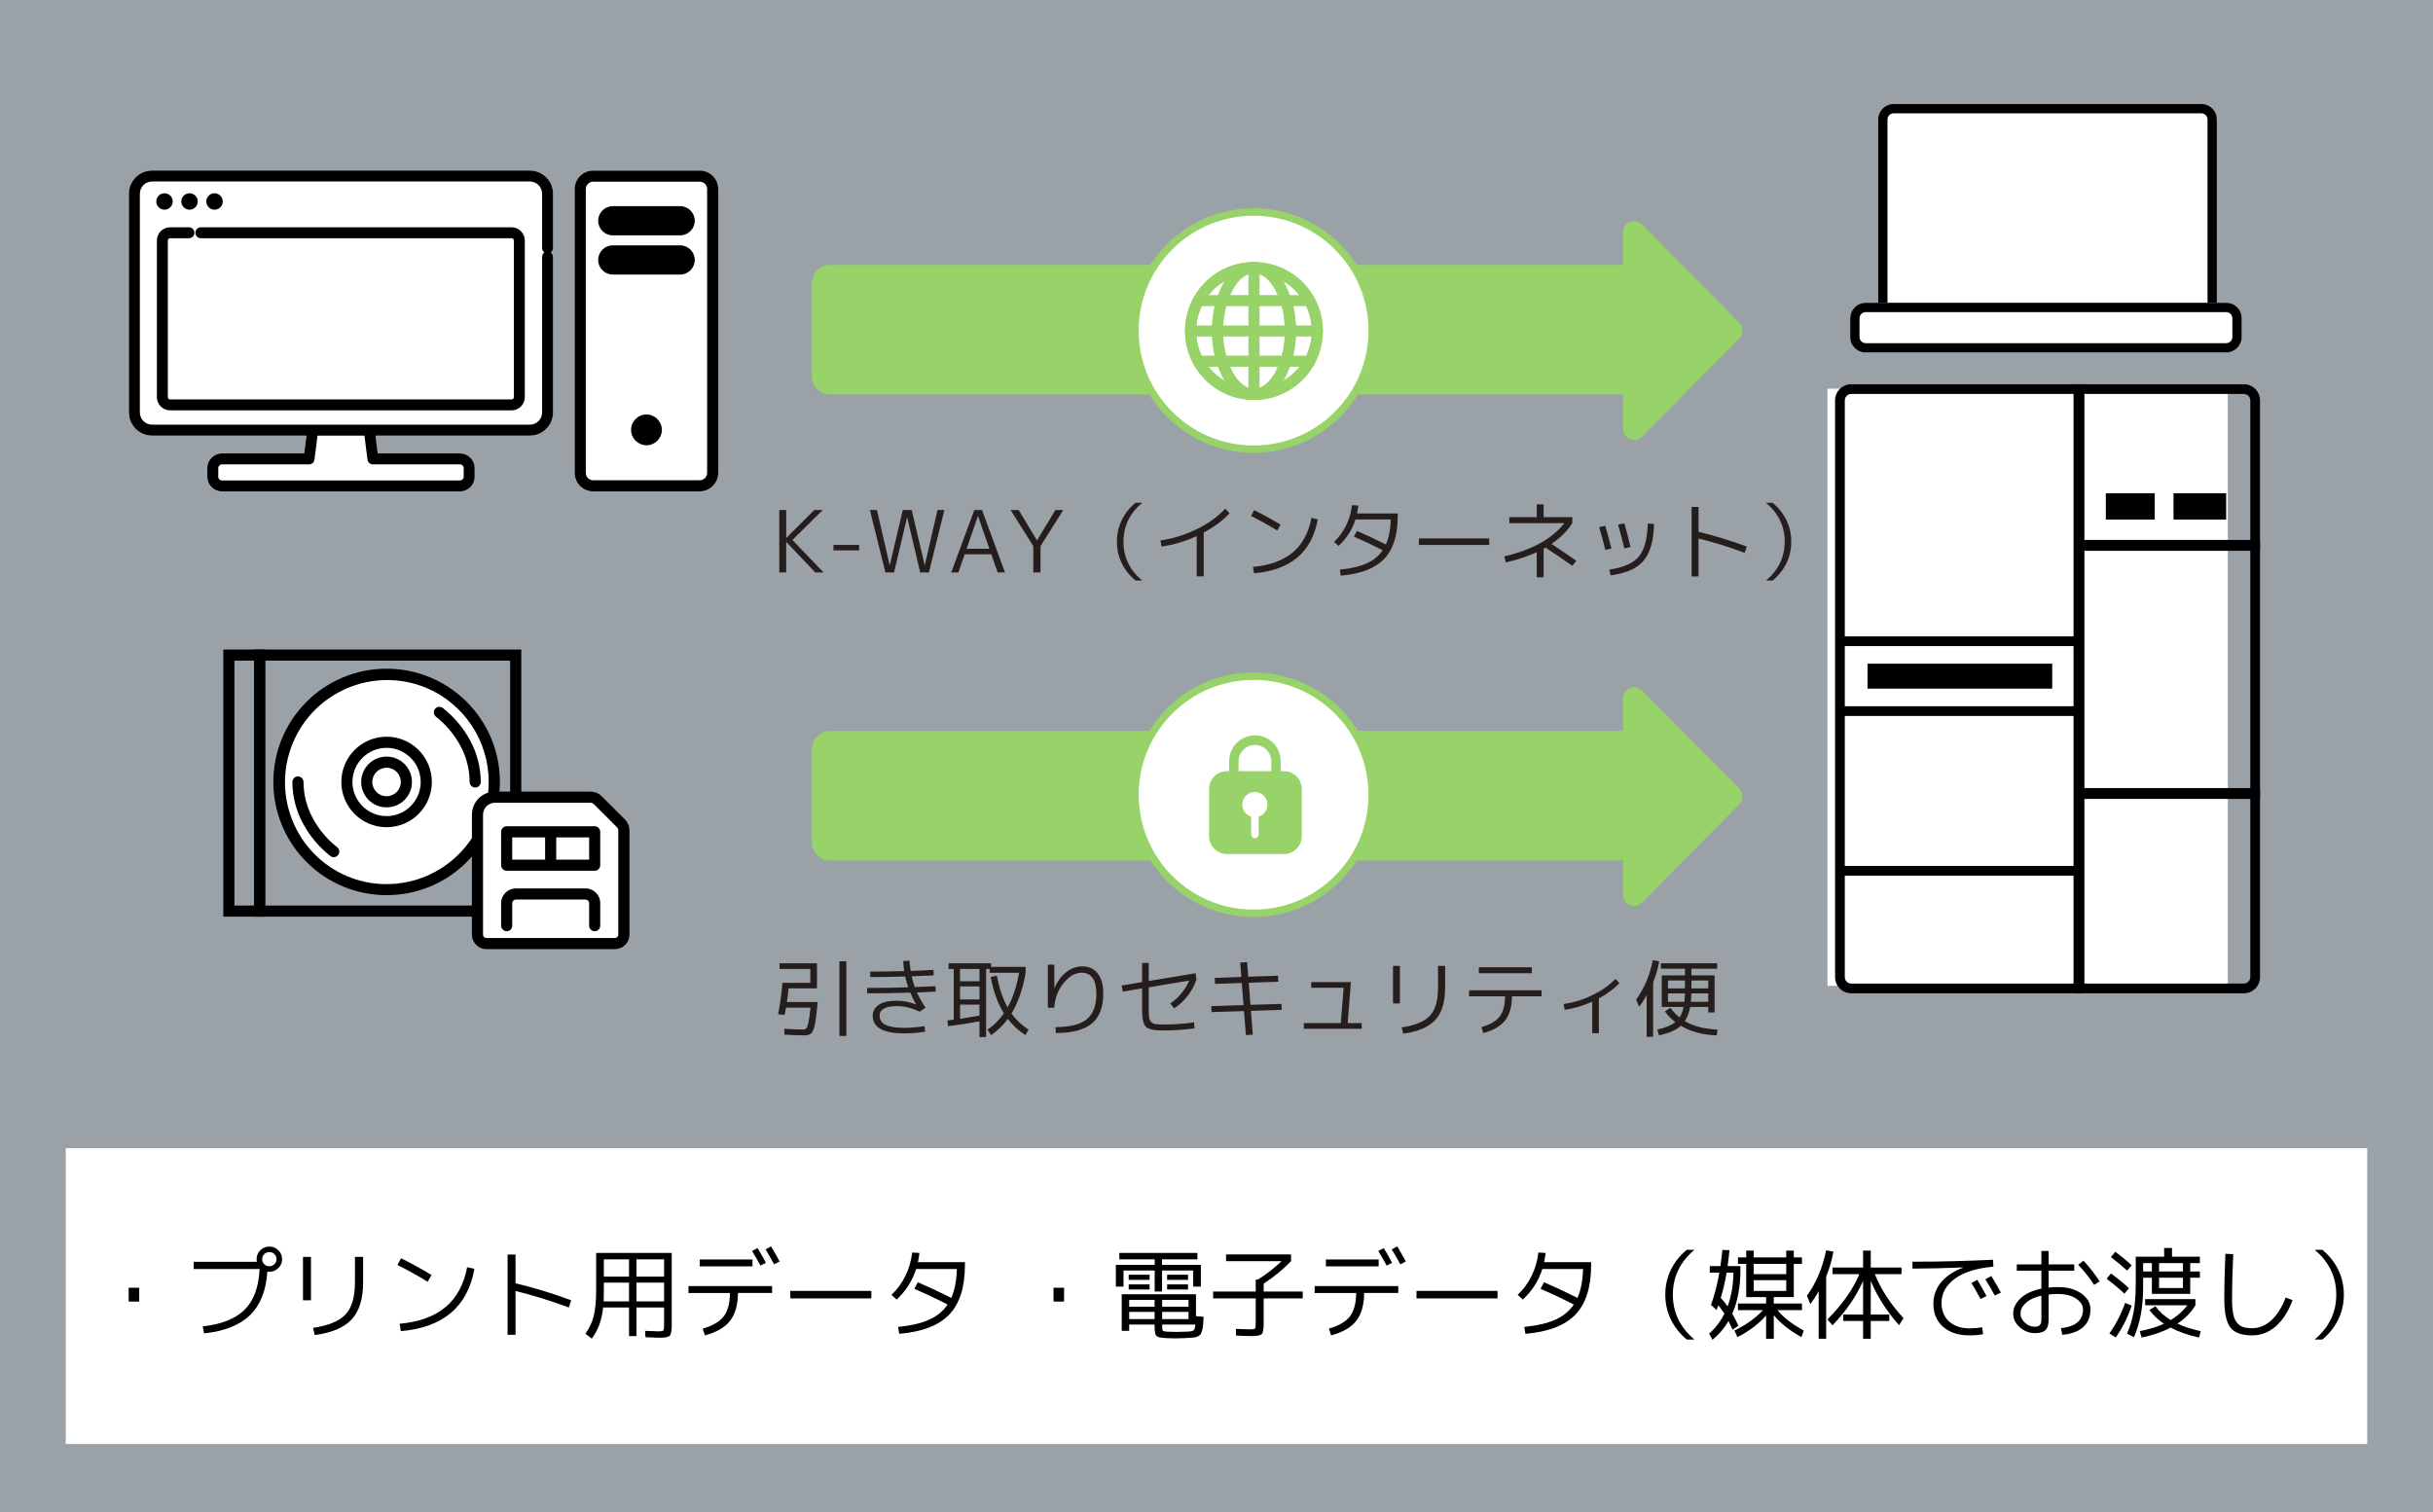 <?xml version="1.0" encoding="UTF-8"?>
<svg id="_レイヤー_2" data-name="レイヤー 2" xmlns="http://www.w3.org/2000/svg" width="370" height="230" xmlns:xlink="http://www.w3.org/1999/xlink" viewBox="0 0 370 230">
  <rect x="0" y="0" width="370" height="230" fill="#808080" stroke="none"/>
  <defs>
    <clipPath id="clippath">
      <rect x="19.604" y="25.945" width="64.502" height="48.801" style="fill: none;"/>
    </clipPath>
    <clipPath id="clippath-1">
      <rect x="183.875" y="111.874" width="14.09" height="18.036" style="fill: none;"/>
    </clipPath>
  </defs>
  <g id="_内容" data-name="内容">
    <g>
      <rect width="370" height="230" style="fill: #b5c3cf; opacity: .5;"/>
      <g id="_グループ_5696" data-name="グループ 5696">
        <g id="_グループ_5682" data-name="グループ 5682">
          <g id="_グループ_5681" data-name="グループ 5681">
            <path id="_パス_25334" data-name="パス 25334" d="M84.107,37.724v-8.256c-.002-1.945-1.579-3.522-3.524-3.524H23.129c-1.945.002-3.522,1.578-3.524,3.524v33.268c.002,1.945,1.579,3.522,3.524,3.524h23.481l-.347,2.712h-12.522c-1.222.001-2.212.991-2.213,2.213v1.347c.001,1.222.991,2.212,2.213,2.213h36.228c1.222-.002,2.212-.992,2.213-2.213v-1.347c-.001-1.222-.991-2.212-2.213-2.213h-12.524l-.344-2.712h23.481c1.945-.002,3.522-1.578,3.524-3.524v-23.664c0-.268-.128-.519-.345-.676.217-.157.345-.409.345-.676" style="fill: #fff;"/>
          </g>
        </g>
        <path id="_長方形_3109" data-name="長方形 3109" d="M90.211,25.945h16.2c1.556,0,2.818,1.262,2.818,2.818v43.165c0,1.556-1.262,2.818-2.818,2.818h-16.2c-1.556,0-2.818-1.262-2.818-2.818V28.763c0-1.556,1.262-2.818,2.818-2.818Z" style="fill: #fff;"/>
      </g>
      <g id="_グループ_5696-2" data-name="グループ 5696">
        <g id="_グループ_5682-2" data-name="グループ 5682">
          <g style="clip-path: url(#clippath);">
            <g id="_グループ_5681-2" data-name="グループ 5681">
              <path id="_パス_25334-2" data-name="パス 25334" d="M84.107,37.724v-8.256c-.002-1.945-1.579-3.522-3.524-3.524H23.129c-1.945.002-3.522,1.578-3.524,3.524v33.268c.002,1.945,1.579,3.522,3.524,3.524h23.481l-.347,2.712h-12.522c-1.222.001-2.212.991-2.213,2.213v1.347c.001,1.222.991,2.212,2.213,2.213h36.228c1.222-.002,2.212-.992,2.213-2.213v-1.347c-.001-1.222-.991-2.212-2.213-2.213h-12.524l-.344-2.712h23.481c1.945-.002,3.522-1.578,3.524-3.524v-23.664c0-.268-.128-.519-.345-.676.217-.157.345-.409.345-.676M55.886,69.91c.052.417.406.729.826.729h13.258c.302 0.0.547.245.547.547v1.347c-0.0.302-.245.547-.547.547h-36.228c-.302-0-.547-.245-.547-.547v-1.347c.001-.302.245-.546.547-.547h13.255c.419-0.0.773-.312.826-.728l.464-3.651h7.137l.463,3.649ZM82.442,39.073v23.664c0,1.027-.833,1.86-1.86,1.86H23.129c-1.027,0-1.86-.833-1.86-1.86h0V29.469c0-1.027.833-1.86,1.86-1.86h57.454c1.027,0,1.86.833,1.86,1.86h0v8.256c-.001.268.127.52.344.676-.217.157-.345.409-.344.676"/>
              <path id="_パス_25335" data-name="パス 25335" d="M25.016,31.897c.69-0,1.25-.56,1.25-1.251-0-.69-.56-1.25-1.251-1.25-.69 0-1.249.56-1.25,1.25,0,.691.56,1.251,1.251,1.251"/>
              <path id="_パス_25336" data-name="パス 25336" d="M28.821,31.897c.69-0,1.25-.56,1.25-1.251-0-.69-.56-1.25-1.251-1.25-.69 0-1.249.56-1.25,1.25,0,.691.56,1.251,1.251,1.251"/>
              <path id="_パス_25337" data-name="パス 25337" d="M32.626,31.897c.69-0,1.25-.56,1.25-1.251-0-.69-.56-1.25-1.251-1.25-.69 0-1.249.56-1.25,1.25-0.0.69.559,1.25,1.25,1.251h.001"/>
              <path id="_パス_25338" data-name="パス 25338" d="M77.797,34.574H30.548c-.46-0-.833.372-.834.832s.372.833.832.834h47.251c.192,0,.348.156.348.348v23.822c-0.0.192-.156.348-.348.348H25.871c-.192-0-.347-.156-.348-.348v-23.822c0-.192.156-.347.348-.348h2.863c.46 0.0.833-.372.834-.832s-.372-.833-.832-.834h-2.864c-1.112.001-2.012.902-2.013,2.014v23.822c.002,1.11.903,2.01,2.013,2.011h51.926c1.111-.001,2.012-.902,2.013-2.013v-23.82c-.001-1.112-.902-2.013-2.013-2.014"/>
            </g>
          </g>
        </g>
        <path id="_長方形_3109-2" data-name="長方形 3109" d="M90.211,27.636c-.623,0-1.127.505-1.127,1.127v43.165c0,.623.505,1.127,1.127,1.127h16.2c.623,0,1.127-.505,1.127-1.127V28.763c0-.623-.505-1.127-1.127-1.127h-16.2M90.211,25.945h16.2c1.556,0,2.818,1.262,2.818,2.818v43.165c0,1.556-1.262,2.818-2.818,2.818h-16.2c-1.556,0-2.818-1.262-2.818-2.818V28.763c0-1.556,1.262-2.818,2.818-2.818Z"/>
        <path id="_線_1741" data-name="線 1741" d="M103.436,35.799h-10.25c-1.226,0-2.219-.993-2.219-2.219v-.001c0-1.226.993-2.219,2.219-2.219h10.25c1.225 0,2.219.994,2.219,2.219,0,1.226-.993,2.219-2.219,2.22Z"/>
        <path id="_線_1742" data-name="線 1742" d="M103.436,41.761h-10.25c-1.226,0-2.219-.993-2.219-2.219v-.001c0-1.226.993-2.219,2.219-2.219h10.25c1.225 0,2.219.994,2.219,2.219,0,1.226-.993,2.219-2.219,2.22Z"/>
        <path id="_パス_25339" data-name="パス 25339" d="M100.651,65.388c0,1.292-1.047,2.34-2.34,2.34s-2.34-1.047-2.34-2.34c0-1.292,1.047-2.34,2.34-2.34s2.34,1.047,2.34,2.34h0"/>
      </g>
      <path id="_パス_58246" data-name="パス 58246" d="M246.825,65.229v-5.217h-120.551c-1.556,0-2.818-1.262-2.818-2.818v-14.086c0-1.557,1.262-2.818,2.818-2.818h120.551v-4.951c0-.934.757-1.691,1.691-1.691.451,0,.884.181,1.202.501l14.791,14.944c.652.659.652,1.72,0,2.379l-14.791,14.944c-.311.323-.74.506-1.189.507-.934.007-1.696-.745-1.703-1.678v-.018Z" style="fill: #97d368;"/>
      <g id="_パス_58250" data-name="パス 58250">
        <path d="M190.639,68.321c-2.435,0-4.797-.477-7.02-1.417-2.148-.908-4.077-2.209-5.733-3.865-1.657-1.657-2.957-3.585-3.865-5.733-.94-2.223-1.417-4.585-1.417-7.02s.477-4.797,1.417-7.02c.908-2.148,2.209-4.077,3.865-5.733,1.657-1.657,3.585-2.957,5.733-3.865,2.223-.94,4.585-1.417,7.02-1.417s4.797.477,7.02,1.417c2.148.908,4.077,2.209,5.733,3.865,1.657,1.657,2.957,3.585,3.865,5.733.94,2.223,1.417,4.585,1.417,7.02s-.477,4.797-1.417,7.02c-.908,2.148-2.209,4.077-3.865,5.733-1.657,1.657-3.585,2.957-5.733,3.865-2.223.94-4.585,1.417-7.02,1.417Z" style="fill: #fff;"/>
        <path d="M190.639,32.813c-2.359,0-4.647.462-6.801,1.373-2.08.88-3.949,2.14-5.554,3.745-1.605,1.605-2.865,3.474-3.745,5.554-.911,2.153-1.373,4.441-1.373,6.801s.462,4.647,1.373,6.801c.88,2.08,2.14,3.949,3.745,5.554s3.474,2.865,5.554,3.745c2.153.911,4.441,1.373,6.801,1.373s4.647-.462,6.801-1.373c2.08-.88,3.949-2.14,5.554-3.745s2.865-3.474,3.745-5.554c.911-2.153,1.373-4.441,1.373-6.801s-.462-4.647-1.373-6.801c-.88-2.08-2.14-3.949-3.745-5.554-1.605-1.605-3.474-2.865-5.554-3.745-2.153-.911-4.441-1.373-6.801-1.373M190.639,31.685c10.272,0,18.599,8.327,18.599,18.599s-8.327,18.599-18.599,18.599-18.599-8.327-18.599-18.599,8.327-18.599,18.599-18.599Z" style="fill: #97d368;"/>
      </g>
      <g id="_グループ_5684" data-name="グループ 5684">
        <path id="_パス_25340" data-name="パス 25340" d="M200.342,50.346c0,5.325-4.317,9.642-9.642,9.642s-9.642-4.317-9.642-9.642,4.317-9.642,9.642-9.642,9.642,4.317,9.642,9.642h0" style="fill: #fff;"/>
        <path id="_パス_25340_-_アウトライン" data-name="パス 25340 - アウトライン" d="M190.699,60.833c-5.794-.004-10.487-4.705-10.483-10.499.003-4.21,2.523-8.011,6.4-9.653,5.356-2.21,11.489.34,13.699,5.696,2.184,5.292-.279,11.358-5.534,13.63-1.292.547-2.68.827-4.083.825ZM190.699,41.549c-4.858-0-8.797,3.938-8.797,8.796-0,2.333.927,4.571,2.577,6.221,3.436,3.436,9.006,3.436,12.441,0,3.436-3.436,3.436-9.006,0-12.441-1.646-1.655-3.886-2.583-6.221-2.576Z" style="fill: #97d368;"/>
        <path id="_楕円形_230" data-name="楕円形 230" d="M190.699,39.858c5.79-.006,10.488,4.682,10.494,10.472.003,2.788-1.105,5.462-3.078,7.432-4.096,4.095-10.737,4.094-14.832-.003-4.095-4.096-4.094-10.737.003-14.832.956-.955,2.087-1.717,3.332-2.243,1.291-.547,2.679-.828,4.082-.826ZM190.699,59.143c4.858-0,8.797-3.939,8.797-8.797,0-2.333-.927-4.57-2.576-6.22-3.428-3.442-8.998-3.454-12.441-.025-3.442,3.428-3.454,8.998-.025,12.441.008.008.017.017.025.025,1.646,1.655,3.886,2.583,6.22,2.576Z" style="fill: #97d368;"/>
        <path id="_パス_25341" data-name="パス 25341" d="M196.234,50.346c0,5.326-2.477,9.642-5.531,9.642s-5.531-4.317-5.531-9.642,2.474-9.642,5.529-9.642,5.534,4.317,5.534,9.642" style="fill: #fff;"/>
        <path id="_パス_25341_-_アウトライン" data-name="パス 25341 - アウトライン" d="M190.699,60.833c-.962-.01-1.894-.334-2.655-.923-.817-.629-1.495-1.421-1.99-2.326-1.185-2.226-1.781-4.718-1.732-7.239-.049-2.521.547-5.013,1.732-7.239.495-.905,1.173-1.697,1.99-2.326,1.556-1.23,3.754-1.23,5.31,0,.817.629,1.495,1.421,1.99,2.326,1.186,2.226,1.783,4.718,1.734,7.239.049,2.521-.547,5.013-1.732,7.239-.495.905-1.173,1.697-1.99,2.326-.762.589-1.695.913-2.657.923ZM190.699,41.549c-1.162,0-2.291.852-3.178,2.399-1.039,1.969-1.558,4.171-1.508,6.398-.05,2.226.469,4.428,1.508,6.398.888,1.547,2.016,2.399,3.178,2.399s2.291-.852,3.178-2.399c1.04-1.969,1.56-4.171,1.51-6.398.049-2.226-.471-4.428-1.51-6.398-.888-1.547-2.016-2.399-3.178-2.399Z" style="fill: #97d368;"/>
        <path id="_楕円形_231" data-name="楕円形 231" d="M190.699,39.858c.962.01,1.894.334,2.655.923.817.629,1.495,1.421,1.99,2.326,1.185,2.226,1.781,4.718,1.732,7.239.049,2.521-.547,5.013-1.732,7.239-.495.905-1.173,1.697-1.99,2.326-.761.588-1.693.912-2.655.923-.963-.01-1.896-.334-2.657-.923-.817-.629-1.495-1.421-1.99-2.326-1.184-2.226-1.78-4.718-1.73-7.239-.049-2.521.547-5.013,1.732-7.239.494-.905,1.171-1.697,1.988-2.326.761-.589,1.694-.913,2.657-.923ZM190.699,59.143c1.162,0,2.291-.852,3.178-2.399,1.039-1.969,1.558-4.171,1.508-6.398.05-2.226-.469-4.428-1.508-6.398-.888-1.547-2.016-2.399-3.178-2.399s-2.29.852-3.178,2.399c-1.039,1.969-1.558,4.171-1.508,6.398-.05,2.226.469,4.428,1.508,6.398.888,1.545,2.016,2.399,3.178,2.399Z" style="fill: #97d368;"/>
        <path id="_線_1743" data-name="線 1743" d="M190.699,60.833c-.467,0-.845-.379-.845-.845v-19.285c0-.467.379-.845.845-.845s.845.379.845.845v19.285c0,.467-.379.845-.845.845Z" style="fill: #97d368;"/>
        <path id="_線_1744" data-name="線 1744" d="M200.342,51.191h-19.285c-.467,0-.845-.379-.845-.845s.379-.845.845-.845h19.285c.467,0,.845.379.845.845s-.379.845-.845.845Z" style="fill: #97d368;"/>
        <path id="_パス_25342" data-name="パス 25342" d="M199.167,46.574h-16.934c-.467,0-.845-.379-.845-.845s.379-.845.845-.845h16.934c.467,0,.845.379.845.845s-.379.845-.845.845Z" style="fill: #97d368;"/>
        <path id="_パス_25343" data-name="パス 25343" d="M199.177,55.79h-16.955c-.467,0-.845-.379-.845-.845s.379-.845.845-.845h16.955c.467,0,.845.379.845.845s-.379.845-.845.845Z" style="fill: #97d368;"/>
      </g>
      <g id="_グループ_5694" data-name="グループ 5694">
        <rect id="_長方形_3127" data-name="長方形 3127" x="285.623" y="15.816" width="51.504" height="33.548" rx="2.363" ry="2.363" style="fill: #fff;"/>
        <path id="_長方形_3127_-_アウトライン" data-name="長方形 3127 - アウトライン" d="M287.986,17.234c-.522,0-.945.423-.945.945v28.823c0,.522.423.945.945.945h46.779c.522,0,.945-.423.945-.945v-28.823c0-.522-.423-.945-.945-.945h-46.779M287.986,15.816h46.779c1.305,0,2.363,1.058,2.363,2.363v28.823c0,1.305-1.058,2.363-2.363,2.363h-46.779c-1.305,0-2.363-1.058-2.363-2.363v-28.823c0-1.305,1.058-2.363,2.363-2.363Z"/>
        <rect id="_長方形_3126" data-name="長方形 3126" x="281.37" y="46.057" width="59.537" height="7.56" rx="2.363" ry="2.363" style="fill: #fff;"/>
        <path id="_長方形_3126_-_アウトライン" data-name="長方形 3126 - アウトライン" d="M283.733,47.475c-.522,0-.945.423-.945.945v2.835c0,.522.423.945.945.945h54.812c.522,0,.945-.423.945-.945v-2.835c0-.522-.423-.945-.945-.945h-54.812M283.733,46.057h54.812c1.305,0,2.363,1.058,2.363,2.363v2.835c0,1.305-1.058,2.363-2.363,2.363h-54.812c-1.305,0-2.363-1.058-2.363-2.363v-2.835c0-1.305,1.058-2.363,2.363-2.363Z"/>
      </g>
      <path id="_パス_58247" data-name="パス 58247" d="M246.825,136.107v-5.217h-120.551c-1.556,0-2.818-1.262-2.818-2.818v-14.086c0-1.557,1.262-2.818,2.818-2.818h120.551v-4.951c0-.934.757-1.691,1.691-1.691.451,0,.884.181,1.202.501l14.791,14.944c.652.659.652,1.72,0,2.379l-14.791,14.944c-.311.323-.74.506-1.189.507-.934.007-1.696-.745-1.703-1.678v-.018Z" style="fill: #97d368;"/>
      <g id="_パス_58251" data-name="パス 58251">
        <path d="M190.639,138.927c-2.435,0-4.797-.477-7.02-1.417-2.148-.908-4.077-2.209-5.733-3.865-1.657-1.657-2.957-3.585-3.865-5.733-.94-2.223-1.417-4.585-1.417-7.02s.477-4.797,1.417-7.02c.908-2.148,2.209-4.077,3.865-5.733,1.657-1.657,3.585-2.957,5.733-3.865,2.223-.94,4.585-1.417,7.02-1.417s4.797.477,7.02,1.417c2.148.908,4.077,2.209,5.733,3.865,1.657,1.657,2.957,3.585,3.865,5.733.94,2.223,1.417,4.585,1.417,7.02s-.477,4.797-1.417,7.02c-.908,2.148-2.209,4.077-3.865,5.733-1.657,1.657-3.585,2.957-5.733,3.865-2.223.94-4.585,1.417-7.02,1.417Z" style="fill: #fff;"/>
        <path d="M190.639,103.419c-2.359,0-4.647.462-6.801,1.373-2.08.88-3.949,2.14-5.554,3.745-1.605,1.605-2.865,3.474-3.745,5.554-.911,2.153-1.373,4.441-1.373,6.801s.462,4.647,1.373,6.801c.88,2.08,2.14,3.949,3.745,5.554s3.474,2.865,5.554,3.745c2.153.911,4.441,1.373,6.801,1.373s4.647-.462,6.801-1.373c2.08-.88,3.949-2.14,5.554-3.745s2.865-3.474,3.745-5.554c.911-2.153,1.373-4.441,1.373-6.801s-.462-4.647-1.373-6.801c-.88-2.08-2.14-3.949-3.745-5.554-1.605-1.605-3.474-2.865-5.554-3.745-2.153-.911-4.441-1.373-6.801-1.373M190.639,102.292c10.272,0,18.599,8.327,18.599,18.599s-8.327,18.599-18.599,18.599-18.599-8.327-18.599-18.599,8.327-18.599,18.599-18.599Z" style="fill: #97d368;"/>
      </g>
      <g id="_グループ_5686" data-name="グループ 5686">
        <g style="clip-path: url(#clippath-1);">
          <g id="_グループ_5685" data-name="グループ 5685">
            <path id="_長方形_3110" data-name="長方形 3110" d="M190.842,111.858c2.162.002,3.913,1.754,3.915,3.915v4.205c-.026,2.162-1.8,3.894-3.962,3.868-2.126-.026-3.843-1.742-3.868-3.868v-4.205c.002-2.161,1.754-3.912,3.915-3.915ZM190.842,122.466c1.375-0,2.489-1.114,2.491-2.488v-4.205c-.021-1.374-1.152-2.472-2.526-2.451-1.345.02-2.431,1.106-2.451,2.451v4.204c.002,1.373,1.114,2.486,2.487,2.489Z" style="fill: #97d368;"/>
            <path id="_パス_25344" data-name="パス 25344" d="M195.268,117.302h-8.696c-1.493.01-2.698,1.223-2.697,2.716v7.175c-.001,1.493,1.204,2.706,2.697,2.716h8.696c1.493-.009,2.698-1.223,2.697-2.716v-7.175c.001-1.493-1.204-2.706-2.697-2.716" style="fill: #97d368;"/>
            <path id="_パス_25345" data-name="パス 25345" d="M190.843,120.473c-1.058-.006-1.921.847-1.928,1.905-.006,1.058.847,1.921,1.905,1.928s1.921-.847,1.928-1.905c0-.004 0-.007 0-.011.003-1.055-.85-1.913-1.905-1.916" style="fill: #fff;"/>
            <path id="_線_1745" data-name="線 1745" d="M190.842,127.501c-.315,0-.57-.255-.57-.57h0v-3.706c0-.315.255-.57.57-.57s.57.255.57.57v3.706c0,.315-.255.57-.57.57h0Z" style="fill: #fff;"/>
          </g>
        </g>
      </g>
      <g id="_グループ_5695" data-name="グループ 5695">
        <g id="_グループ_5692" data-name="グループ 5692">
          <circle id="_楕円形_221" data-name="楕円形 221" cx="58.787" cy="118.947" r="16.383" style="fill: #fff;"/>
          <path id="_楕円形_221_-_アウトライン" data-name="楕円形 221 - アウトライン" d="M58.787,101.719c9.512-.007,17.228,7.699,17.235,17.211.003,4.576-1.815,8.966-5.053,12.199-6.734,6.722-17.642,6.713-24.364-.021-6.722-6.734-6.713-17.642.021-24.364,1.566-1.563,3.417-2.809,5.454-3.672,2.122-.897,4.403-1.358,6.707-1.353ZM58.787,134.484c8.583-.004,15.538-6.965,15.534-15.548-.003-6.24-3.738-11.874-9.485-14.305-7.928-3.288-17.021.473-20.309,8.402-3.258,7.855.402,16.87,8.214,20.23,1.913.81,3.969,1.225,6.046,1.222Z"/>
          <path id="_パス_25290" data-name="パス 25290" d="M58.787,112.065c3.801-.002,6.883,3.078,6.885,6.879.002,3.801-3.078,6.883-6.879,6.885-3.801.002-6.883-3.078-6.885-6.879-.001-1.826.724-3.578,2.016-4.869,1.287-1.294,3.038-2.02,4.863-2.015ZM58.787,124.137c2.867 0,5.191-2.323,5.191-5.19 0-2.867-2.323-5.191-5.19-5.191-2.867-0-5.191,2.323-5.191,5.19v.001c.003,2.865,2.325,5.188,5.19,5.191Z"/>
          <path id="_パス_25291" data-name="パス 25291" d="M72.267,119.792c-.467,0-.845-.379-.845-.845h0c-.009-1.952-.507-3.87-1.448-5.58-.918-1.684-2.169-3.163-3.678-4.347-.367-.289-.43-.82-.141-1.187.289-.367.82-.43,1.187-.141,1.69,1.328,3.093,2.986,4.121,4.874,1.075,1.956,1.643,4.15,1.651,6.382,0,.467-.379.845-.845.845h0Z"/>
          <path id="_パス_25292" data-name="パス 25292" d="M50.758,130.386c-.19 0-.374-.064-.522-.181-1.69-1.328-3.092-2.986-4.121-4.874-1.075-1.956-1.643-4.151-1.651-6.384,0-.467.379-.845.845-.845s.845.379.845.845c.009,1.952.507,3.87,1.448,5.58.918,1.684,2.169,3.163,3.678,4.347.367.289.43.821.141,1.187-.16.203-.405.322-.664.322v.002Z"/>
          <path id="_パス_25293" data-name="パス 25293" d="M58.787,115.087c2.132,0,3.86,1.728,3.86,3.86s-1.728,3.86-3.86,3.86-3.86-1.728-3.86-3.86v-.001c.003-2.131,1.73-3.857,3.86-3.86ZM58.787,121.118c1.198,0,2.169-.971,2.169-2.169s-.971-2.169-2.169-2.169c-1.197,0-2.168.97-2.169,2.168 0,1.198.971,2.17,2.169,2.171Z"/>
        </g>
        <path id="_長方形_3121" data-name="長方形 3121" d="M40.333,100.494v37.25h37.25v-37.25h-37.25M38.642,98.803h40.632v40.632h-40.632v-40.632Z"/>
        <path id="_長方形_3122" data-name="長方形 3122" d="M35.649,100.494v37.25h2.976v-37.25h-2.976M33.959,98.803h6.358v40.632h-6.358v-40.632Z"/>
        <g id="_グループ_5691" data-name="グループ 5691">
          <path id="_パス_25347" data-name="パス 25347" d="M89.793,121.26h-14.524c-1.467,0-2.657,1.19-2.657,2.657h0v18.258c-.001.744.602,1.348,1.346,1.348h19.569c.744-0,1.347-.603,1.347-1.347v-15.834c0-.42-.167-.823-.464-1.12l-3.497-3.498c-.297-.297-.7-.464-1.12-.464Z" style="fill: #fff;"/>
          <path id="_パス_25347_-_アウトライン" data-name="パス 25347 - アウトライン" d="M75.27,120.415h14.524c.645-.002,1.263.254,1.718.711l3.497,3.497c.458.455.714,1.073.712,1.718v15.833c-.002,1.21-.983,2.191-2.194,2.194h-19.568c-1.21-.003-2.189-.983-2.192-2.192v-18.259c.002-1.933,1.569-3.5,3.502-3.502ZM93.527,142.678c.277-0.0.501-.225.502-.502v-15.834c.001-.196-.077-.384-.216-.522l-3.497-3.497c-.139-.138-.327-.216-.522-.216h-14.524c-1.0.001-1.81.812-1.811,1.811v18.258c0.0.277.225.501.502.502l19.568.001Z"/>
          <path id="_パス_25348" data-name="パス 25348" d="M90.437,141.651c-.467,0-.845-.379-.845-.845v-3.431c-0-.3-.244-.544-.544-.544h-10.607c-.3 0-.544.244-.544.544v3.431c0,.467-.379.845-.845.845s-.845-.379-.845-.845v-3.431c.002-1.234,1.001-2.233,2.235-2.235h10.607c1.234.001,2.234,1.001,2.235,2.235v3.431c0,.467-.379.845-.845.845h0Z"/>
          <path id="_長方形_3119" data-name="長方形 3119" d="M77.051,125.683h13.386c.467,0,.845.379.845.845v5.08c0,.467-.379.845-.845.845h-13.386c-.467,0-.845-.379-.845-.845v-5.08c0-.467.379-.845.845-.845ZM89.592,127.374h-11.696v3.39h11.696v-3.39Z"/>
          <path id="_線_1749" data-name="線 1749" d="M83.744,131.524c-.467,0-.845-.379-.845-.845v-3.232c0-.467.379-.845.845-.845s.845.379.845.845v3.232c0,.467-.379.845-.845.845Z"/>
        </g>
      </g>
      <g>
        <path d="M119.561,77.585v4.226h.026l4.251-4.226h1.272l-4.605,4.55,4.737,4.94h-1.26l-4.396-4.628h-.026v4.628h-1.05v-9.49h1.05Z" style="fill: #251e1c;"/>
        <path d="M126.751,83.722v-.832h3.896v.832h-3.896Z" style="fill: #251e1c;"/>
        <path d="M133.363,77.585l1.929,8.372h.026l1.969-8.372h1.364l1.968,8.372h.026l1.929-8.372h1.037l-2.349,9.49h-1.325l-1.969-8.372h-.026l-1.98,8.372h-1.312l-2.361-9.49h1.075Z" style="fill: #251e1c;"/>
        <path d="M144.66,87.076l3.504-9.49h1.181l3.49,9.49h-1.115l-.972-2.769h-4.041l-.958,2.769h-1.089ZM146.996,83.475h3.464l-1.719-4.953h-.026l-1.719,4.953Z" style="fill: #251e1c;"/>
        <path d="M154.921,77.585l2.769,4.603h.026l2.781-4.603h1.194l-3.451,5.474v4.017h-1.102v-4.017l-3.451-5.474h1.233Z" style="fill: #251e1c;"/>
        <path d="M170.581,85.652c-.486-1.009-.729-2.095-.729-3.256s.242-2.247.729-3.257c.485-1.01,1.188-1.896,2.105-2.658h1.011c-1.898,1.595-2.848,3.566-2.848,5.915s.949,4.32,2.848,5.915h-1.011c-.918-.763-1.62-1.649-2.105-2.659Z" style="fill: #251e1c;"/>
        <path d="M176.479,82.201c1.881-.26,3.716-.827,5.505-1.703,1.788-.875,3.238-1.915,4.349-3.12l.644.702c-1.015,1.101-2.322,2.076-3.923,2.925v6.656h-1.063v-6.123c-1.74.806-3.525,1.339-5.354,1.599l-.157-.936Z" style="fill: #251e1c;"/>
        <path d="M190.256,78.483l.473-.884c1.399.693,2.737,1.43,4.015,2.21l-.512.884c-1.207-.745-2.532-1.482-3.976-2.21ZM200.398,78.99c-.884,4.992-4.116,7.73-9.696,8.216l-.157-.975c2.562-.234,4.576-.964,6.042-2.19,1.465-1.227,2.416-2.979,2.854-5.259l.958.208Z" style="fill: #251e1c;"/>
        <path d="M203.901,87.557l-.144-.91c1.645-.156,2.995-.469,4.054-.937s1.881-1.14,2.467-2.015c-1.452-.745-2.913-1.435-4.382-2.067l.459-.871c1.426.616,2.896,1.305,4.408,2.067.446-1.005.691-2.275.735-3.809h-5.366c-.499,1.56-1.356,2.903-2.572,4.029l-.683-.624c.753-.702,1.365-1.534,1.837-2.496.473-.962.771-1.988.893-3.081l.958.053c-.026.295-.092.697-.197,1.209h6.193v.39c0,2.921-.691,5.099-2.073,6.532-1.382,1.435-3.577,2.277-6.587,2.529Z" style="fill: #251e1c;"/>
        <path d="M215.79,82.89v-.988h10.68v.988h-10.68Z" style="fill: #251e1c;"/>
        <path d="M229.527,78.665h4.173v-1.95h1.049v1.95h4.356v.91c-.752,1.188-1.807,2.24-3.162,3.159,1.548,1.022,2.808,1.881,3.779,2.574l-.617.754c-1.26-.893-2.615-1.812-4.067-2.756-.035.017-.085.043-.151.077-.065.035-.111.062-.138.078v4.355h-1.049v-3.822c-1.312.615-2.878,1.136-4.697,1.56l-.236-.923c4.233-.987,7.277-2.673,9.132-5.057h-8.371v-.91Z" style="fill: #251e1c;"/>
        <path d="M243.199,80.186l.919-.208c.271.909.586,2.062.944,3.458l-.932.208c-.297-1.205-.607-2.357-.932-3.458ZM251.544,79.692c-.052,1.742-.306,3.144-.761,4.205s-1.148,1.877-2.079,2.444c-.932.567-2.189.96-3.772,1.177l-.197-.871c2.144-.312,3.637-.969,4.481-1.97.844-1.001,1.301-2.68,1.371-5.037l.957.052ZM246.073,79.809l.944-.208c.35,1.204.665,2.404.944,3.601l-.944.208c-.298-1.248-.612-2.448-.944-3.601Z" style="fill: #251e1c;"/>
        <path d="M258.302,77.105v3.796c2.414.572,4.859,1.317,7.335,2.235l-.315.949c-2.484-.918-4.824-1.642-7.02-2.171v5.772h-1.05v-10.582h1.05Z" style="fill: #251e1c;"/>
        <path d="M271.679,79.139c.485,1.01.729,2.096.729,3.257s-.243,2.247-.729,3.256c-.485,1.01-1.188,1.896-2.105,2.659h-1.011c1.898-1.595,2.848-3.566,2.848-5.915s-.949-4.32-2.848-5.915h1.011c.918.763,1.62,1.648,2.105,2.658Z" style="fill: #251e1c;"/>
      </g>
      <g>
        <path d="M122.315,157.49c-.813,0-1.823-.035-3.03-.104l-.014-.896c1.277.078,2.2.117,2.769.117.263,0,.453-.057.571-.169.118-.113.227-.401.328-.865.1-.463.207-1.232.321-2.308h-3.727c-.053.295-.127.663-.223,1.105l-.972-.091c.298-1.543.517-3.138.656-4.784h4.238v-2.106h-4.685v-.857h5.694v3.809h-4.329c-.07.771-.153,1.465-.25,2.08h4.671l-.039.572c-.131,1.404-.269,2.411-.413,3.022s-.324,1.01-.538,1.196c-.215.186-.558.279-1.03.279ZM127.656,157.581v-11.362h1.05v11.362h-1.05Z" style="fill: #251e1c;"/>
        <path d="M137.51,147.713c-.078-.494-.131-1.005-.157-1.534l.958-.052c.034.494.096,1.014.184,1.561,1.119-.035,2.274-.087,3.464-.156l.039.832c-1.53.069-2.65.117-3.358.143.113.546.271,1.092.472,1.639,1.417-.053,2.472-.096,3.162-.131l.026.819c-.63.035-1.583.078-2.86.13.315.711.752,1.482,1.312,2.314l-.879.61c-1.216-.562-2.362-.845-3.438-.845-1.775,0-2.663.485-2.663,1.456,0,.624.295,1.088.886,1.391.591.304,1.546.455,2.867.455.944,0,1.963-.086,3.057-.26l.118.845c-1.076.174-2.135.261-3.175.261-3.202,0-4.803-.897-4.803-2.691,0-.658.298-1.202.893-1.632.595-.429,1.535-.644,2.82-.644.928,0,1.877.187,2.848.56l.013-.026c-.288-.52-.577-1.109-.865-1.768-2.362.069-4.549.104-6.561.104v-.818c2.195,0,4.277-.03,6.245-.092-.175-.493-.328-1.044-.459-1.65-2.108.061-3.88.091-5.313.091v-.832c1.688,0,3.411-.026,5.169-.078Z" style="fill: #251e1c;"/>
        <path d="M150.657,148.611l.944-.208c.359,1.941.901,3.554,1.627,4.836.805-1.431,1.387-3.186,1.745-5.266h-4.474v-.585h-.538v10.361h-1.011v-2.392c-1.661.312-3.254.555-4.775.728l-.092-.871c.42-.052.739-.091.958-.117v-7.709h-.788v-.857h6.469v.546h5.249v.896c-.42,2.479-1.138,4.542-2.152,6.188.7.971,1.565,1.79,2.598,2.457l-.498.832c-1.059-.711-1.942-1.534-2.65-2.47-.709.971-1.558,1.794-2.546,2.47l-.551-.832c.971-.642,1.802-1.469,2.493-2.483-.919-1.464-1.588-3.306-2.008-5.524ZM148.951,147.388h-2.952v1.872h2.952v-1.872ZM145.999,152.03h2.952v-1.989h-2.952v1.989ZM148.951,154.473v-1.663h-2.952v2.157c.901-.13,1.886-.294,2.952-.494Z" style="fill: #251e1c;"/>
        <path d="M159.356,146.739h.984v3.536h.026c.438-1.022,1.034-1.824,1.791-2.405.756-.581,1.567-.871,2.434-.871,1.006,0,1.789.359,2.349,1.079s.84,1.746.84,3.081c0,2.054-.582,3.564-1.745,4.53-1.163.967-2.987,1.449-5.472,1.449l-.039-.909c2.195,0,3.779-.399,4.75-1.196.971-.798,1.456-2.089,1.456-3.874,0-1.058-.19-1.854-.57-2.393-.381-.537-.935-.806-1.66-.806-.971,0-1.885.521-2.742,1.561s-1.334,2.296-1.43,3.77h-.972v-6.552Z" style="fill: #251e1c;"/>
        <path d="M181.649,156.423c-1.609.217-3.245.325-4.907.325-1.26,0-2.084-.19-2.474-.572-.389-.381-.584-1.2-.584-2.457v-3.38l-2.952.494-.144-.923,3.096-.521v-2.911h1.011v2.742l7.111-1.183.145.936c-.263.85-.693,1.667-1.293,2.451-.599.784-1.292,1.437-2.079,1.956l-.617-.741c.639-.424,1.21-.942,1.713-1.553.503-.611.894-1.255,1.174-1.931l-6.153,1.026v3.367c0,.555.02.969.059,1.242.04.272.146.496.322.669.175.174.396.279.662.318s.676.059,1.227.059c1.583,0,3.127-.108,4.632-.325l.053.91Z" style="fill: #251e1c;"/>
        <path d="M188.604,146.426l1.05-.078.171,2.224,4.526-.156.039.91-4.487.156.263,3.366,4.71-.143.04.91-4.685.143.289,3.614-1.05.078-.289-3.653-4.934.156-.039-.91,4.907-.156-.275-3.366-4.067.143-.039-.91,4.041-.143-.171-2.185Z" style="fill: #251e1c;"/>
        <path d="M199.402,149.39h6.035l-.485,6.24h2.126v.858h-8.791v-.858h5.615l.434-5.382h-4.934v-.858Z" style="fill: #251e1c;"/>
        <path d="M211.841,152.64v-5.72h1.05v5.72h-1.05ZM218.69,146.92h1.075v3.328c0,2.184-.498,3.817-1.495,4.901-.997,1.083-2.624,1.776-4.881,2.08l-.224-.949c2.047-.304,3.479-.899,4.297-1.788.818-.888,1.228-2.294,1.228-4.218v-3.354Z" style="fill: #251e1c;"/>
        <path d="M223.414,150.638h11.021v.91h-4.501c-.009,1.569-.354,2.791-1.036,3.666-.683.876-1.789,1.517-3.319,1.924l-.289-.896c1.312-.373,2.237-.912,2.775-1.618.538-.707.811-1.731.82-3.075h-5.472v-.91ZM224.896,148.039v-.91h8.057v.91h-8.057Z" style="fill: #251e1c;"/>
        <path d="M237.795,152.718c1.504-.208,2.967-.658,4.389-1.352,1.421-.693,2.582-1.517,3.483-2.47l.591.663c-.831.875-1.868,1.646-3.11,2.313v5.291h-1.01v-4.797c-1.399.633-2.8,1.044-4.199,1.235l-.144-.885Z" style="fill: #251e1c;"/>
        <path d="M251.401,149.417v8.294h-.984v-6.356c-.358.676-.743,1.27-1.154,1.78l-.446-1.092c1.225-1.682,2.073-3.679,2.545-5.993l.958.183c-.201,1.126-.507,2.188-.918,3.185ZM252.582,146.531h8.555v.818h-3.91v1.015h3.517v5.642h-.958v-.832h-2.755c-.149.841-.42,1.556-.813,2.146,1.312.779,2.97,1.209,4.973,1.287l-.118.884c-2.135-.078-3.954-.563-5.458-1.456-.709.649-1.815,1.135-3.32,1.456l-.275-.871c1.26-.295,2.179-.676,2.756-1.145-.612-.468-1.142-1.014-1.588-1.638l.853-.533c.385.546.845,1.032,1.378,1.456.28-.416.485-.944.617-1.586h-3.32v-4.81h3.53v-1.015h-3.661v-.818ZM253.658,150.353h2.585v-1.209h-2.585v1.209ZM253.658,152.394h2.493c.043-.391.069-.819.078-1.287h-2.571v1.287ZM259.785,152.394v-1.287h-2.571c-.009.45-.035.879-.079,1.287h2.65ZM257.227,150.353h2.559v-1.209h-2.559v1.209Z" style="fill: #251e1c;"/>
      </g>
      <rect x="277.914" y="59.121" width="60.873" height="90.834" style="fill: #fff;"/>
      <g id="_グループ_5693" data-name="グループ 5693">
        <path id="_長方形_3112" data-name="長方形 3112" d="M281.534,59.924c-.544,0-.985.441-.985.985v87.717c0,.544.441.985.985.985h33.802V59.924h-33.802M281.534,58.446h35.28v92.644h-35.28c-1.361,0-2.463-1.103-2.463-2.463V60.909c0-1.361,1.103-2.463,2.463-2.463Z"/>
        <path id="_長方形_3113" data-name="長方形 3113" d="M316.99,59.924v22.206h25.226v-21.221c0-.544-.441-.985-.985-.985h-24.24M315.512,58.446h25.718c1.361,0,2.463,1.103,2.463,2.463v22.699h-28.182v-25.162Z"/>
        <path id="_長方形_3114" data-name="長方形 3114" d="M316.99,83.784v36.09h25.226v-36.09h-25.226M315.512,82.306h28.182v39.046h-28.182v-39.046Z"/>
        <path id="_長方形_3115" data-name="長方形 3115" d="M316.99,121.528v28.083h24.24c.544,0,.985-.441.985-.985v-27.098h-25.226M315.512,120.05h28.182v28.576c0,1.361-1.103,2.463-2.463,2.463h-25.718v-31.039Z"/>
        <rect id="_長方形_3116" data-name="長方形 3116" x="284.005" y="100.955" width="28.086" height="3.796"/>
        <path id="_線_1746" data-name="線 1746" d="M316.645,98.278h-37.195v-1.478h37.195v1.478Z"/>
        <path id="_線_1747" data-name="線 1747" d="M316.645,108.905h-37.195v-1.478h37.195v1.478Z"/>
        <path id="_線_1748" data-name="線 1748" d="M316.645,133.196h-37.195v-1.478h37.195v1.478Z"/>
        <rect id="_長方形_3117" data-name="長方形 3117" x="320.246" y="75.03" width="7.434" height="4.003"/>
        <rect id="_長方形_3118" data-name="長方形 3118" x="330.539" y="75.03" width="8.006" height="4.003"/>
      </g>
      <rect x="10" y="174.651" width="350" height="45" style="fill: #fff;"/>
      <g>
        <path d="M19.568,197.982v-2.101h1.604v2.101h-1.604Z"/>
        <path d="M39.022,191.532c0-.53.189-.982.567-1.357.379-.375.835-.562,1.37-.562s.992.188,1.37.562c.379.375.568.827.568,1.357s-.189.982-.568,1.357c-.378.375-.835.562-1.37.562-.142,0-.242-.005-.303-.015-.191,2.89-1.069,5.095-2.634,6.614-1.564,1.521-3.896,2.445-6.994,2.775l-.197-1.065c2.877-.319,5.006-1.172,6.389-2.558,1.383-1.385,2.135-3.442,2.256-6.172h-10.022v-1.095h9.599c-.021-.091-.03-.226-.03-.405ZM41.732,192.296c.212-.21.318-.465.318-.765s-.106-.556-.318-.766-.47-.314-.772-.314-.56.104-.771.314-.318.466-.318.766.106.555.318.765.469.315.771.315.561-.105.772-.315Z"/>
        <path d="M46.078,197.787v-6.6h1.211v6.6h-1.211ZM53.98,191.187h1.241v3.84c0,2.52-.575,4.404-1.726,5.654-1.15,1.251-3.028,2.05-5.632,2.4l-.258-1.095c2.362-.351,4.015-1.038,4.958-2.062.944-1.025,1.416-2.647,1.416-4.868v-3.869Z"/>
        <path d="M60.445,192.417l.545-1.02c1.614.8,3.159,1.649,4.633,2.55l-.591,1.02c-1.393-.859-2.922-1.71-4.587-2.55ZM72.147,193.002c-1.02,5.76-4.748,8.92-11.188,9.48l-.182-1.125c2.957-.271,5.281-1.112,6.972-2.528,1.69-1.414,2.788-3.437,3.293-6.067l1.104.24Z"/>
        <path d="M78.4,190.827v4.38c2.786.66,5.606,1.521,8.463,2.58l-.363,1.095c-2.866-1.06-5.566-1.895-8.1-2.505v6.66h-1.211v-12.21h1.211Z"/>
        <path d="M90.664,190.586h11.49v10.995c0,.86-.101,1.393-.303,1.598-.201.205-.727.308-1.574.308-.202,0-.908-.025-2.119-.075l-.046-.975c1.161.05,1.827.074,1.999.074.424,0,.676-.042.757-.127.08-.085.121-.338.121-.758v-2.745h-4.194v4.351h-1.135v-4.351h-3.937c-.191,1.891-.767,3.47-1.726,4.74l-.969-.75c.605-.83,1.029-1.74,1.271-2.73.242-.989.363-2.324.363-4.005v-5.55ZM95.66,195.101h-3.83v1.455c0,.641-.011,1.105-.03,1.396h3.86v-2.851ZM95.66,194.187v-2.625h-3.83v2.625h3.83ZM96.795,194.187h4.194v-2.625h-4.194v2.625ZM96.795,195.101v2.851h4.194v-2.851h-4.194Z"/>
        <path d="M104.698,195.627h12.717v1.05h-5.192c-.01,1.811-.409,3.221-1.196,4.23s-2.063,1.75-3.83,2.22l-.333-1.035c1.514-.43,2.581-1.052,3.202-1.867s.936-1.997.946-3.548h-6.313v-1.05ZM106.409,192.627v-1.05h8.023v1.05h-8.023ZM114.372,190.287l.833-.436c.414.671.838,1.416,1.271,2.235l-.832.42c-.363-.689-.788-1.43-1.272-2.22ZM116.416,190.046l.848-.45c.404.671.838,1.436,1.303,2.295l-.848.421c-.444-.83-.879-1.585-1.303-2.266Z"/>
        <path d="M120.187,197.502v-1.14h12.323v1.14h-12.323Z"/>
        <path d="M136.749,202.886l-.167-1.05c1.897-.18,3.457-.54,4.679-1.08,1.221-.54,2.17-1.314,2.846-2.325-1.675-.859-3.36-1.654-5.057-2.385l.53-1.005c1.645.71,3.341,1.505,5.087,2.385.515-1.159.797-2.625.848-4.395h-6.192c-.575,1.8-1.564,3.35-2.967,4.649l-.787-.72c.868-.81,1.574-1.77,2.119-2.88s.889-2.295,1.029-3.555l1.105.06c-.03.34-.105.806-.227,1.396h7.146v.449c0,3.37-.798,5.883-2.393,7.538s-4.128,2.627-7.6,2.917Z"/>
        <path d="M160.216,197.982v-2.101h1.604v2.101h-1.604Z"/>
        <path d="M176.718,192.402h5.904v3.3h-1.166v-2.445h-4.738v3.195h-1.12v-3.195h-4.739v2.445h-1.165v-3.3h5.904v-.84h-5.375v-.976h11.869v.976h-5.374v.84ZM175.582,201.476h-3.86v.961h-1.136v-5.565h11.294v3.33l1.166.104c-.03.561-.059.982-.083,1.268-.025.285-.078.565-.159.84-.081.275-.159.466-.234.57-.076.105-.215.205-.417.3-.201.096-.403.152-.605.173-.202.02-.499.04-.893.06-.596.04-1.247.061-1.953.061-.605,0-1.187-.021-1.741-.061-.616-.04-.999-.162-1.15-.367s-.228-.707-.228-1.508v-.165ZM171.646,194.681v-.779h3.179v.779h-3.179ZM171.646,196.152v-.78h3.179v.78h-3.179ZM175.582,198.761v-1.035h-3.86v1.035h3.86ZM175.582,199.556h-3.86v1.096h3.86v-1.096ZM176.732,198.761h4.013v-1.035h-4.013v1.035ZM176.732,199.556v1.096h4.013v-1.096h-4.013ZM176.732,201.476c0,.511.03.813.091.908s.263.152.606.172c.545.03,1.029.045,1.453.045.494,0,1.045-.015,1.65-.045.504-.02.83-.085.977-.194.146-.11.239-.405.279-.886h-5.057ZM177.49,194.681v-.779h3.179v.779h-3.179ZM177.49,196.152v-.78h3.179v.78h-3.179Z"/>
        <path d="M186.452,191.832v-1.02h9.887v1.02c-1.231,1.28-2.619,2.42-4.163,3.42v1.2h5.935v1.05h-5.935v3.825c0,.86-.099,1.393-.296,1.598-.196.204-.709.308-1.536.308-.465,0-1.252-.025-2.362-.075l-.03-1.021c1.08.051,1.807.075,2.181.075.403,0,.644-.042.719-.127.076-.085.113-.338.113-.758v-3.825h-6.479v-1.05h6.479v-1.815h.333c1.353-.859,2.554-1.795,3.604-2.805h-8.448Z"/>
        <path d="M199.927,195.627h12.717v1.05h-5.192c-.01,1.811-.409,3.221-1.196,4.23s-2.063,1.75-3.83,2.22l-.333-1.035c1.514-.43,2.581-1.052,3.202-1.867s.936-1.997.946-3.548h-6.313v-1.05ZM201.638,192.627v-1.05h8.023v1.05h-8.023ZM209.601,190.287l.833-.436c.414.671.838,1.416,1.271,2.235l-.832.42c-.363-.689-.788-1.43-1.272-2.22ZM211.645,190.046l.848-.45c.404.671.838,1.436,1.303,2.295l-.848.421c-.444-.83-.879-1.585-1.303-2.266Z"/>
        <path d="M215.415,197.502v-1.14h12.323v1.14h-12.323Z"/>
        <path d="M231.978,202.886l-.167-1.05c1.897-.18,3.457-.54,4.679-1.08,1.221-.54,2.17-1.314,2.846-2.325-1.675-.859-3.36-1.654-5.057-2.385l.53-1.005c1.645.71,3.341,1.505,5.087,2.385.515-1.159.797-2.625.848-4.395h-6.192c-.575,1.8-1.564,3.35-2.967,4.649l-.787-.72c.868-.81,1.574-1.77,2.119-2.88s.889-2.295,1.029-3.555l1.105.06c-.03.34-.105.806-.227,1.396h7.146v.449c0,3.37-.798,5.883-2.393,7.538s-4.128,2.627-7.6,2.917Z"/>
        <path d="M254.089,200.689c-.561-1.165-.84-2.417-.84-3.758,0-1.34.279-2.592.84-3.757s1.37-2.188,2.43-3.067h1.166c-2.19,1.84-3.285,4.115-3.285,6.824,0,2.711,1.095,4.985,3.285,6.825h-1.166c-1.06-.88-1.869-1.902-2.43-3.067Z"/>
        <path d="M261.318,198.551l-.272.721-.848-.78c.545-1.49.969-3.125,1.271-4.905h-1.453v-1.005h1.619c.091-.6.192-1.42.303-2.46l1.075.045c-.061.65-.156,1.455-.287,2.415h1.952v.525c0,2.609-.413,4.85-1.241,6.72.252.43.565,1.04.938,1.83l-.893.6c-.223-.51-.43-.944-.621-1.305-.636,1.09-1.448,2.04-2.438,2.85l-.499-.944c.948-.841,1.721-1.846,2.316-3.016-.232-.399-.541-.83-.924-1.29ZM261.682,197.426c.394.42.742.851,1.045,1.29.564-1.529.862-3.24.893-5.13h-1.044c-.232,1.38-.53,2.66-.894,3.84ZM272.794,197.306h-3.043v.976h4.284v1.005h-3.725c.898,1.1,2.23,2.135,3.997,3.104l-.348,1.006c-1.808-1.011-3.21-2.125-4.209-3.346v3.585h-1.166v-3.54c-1.1,1.271-2.554,2.37-4.36,3.301l-.454-1.006c1.807-.89,3.25-1.925,4.33-3.104h-3.8v-1.005h4.284v-.976h-3.027v-5.055h-1.257v-.99h1.257v-1.035h1.135v1.035h4.951v-1.035h1.15v1.035h1.241v.99h-1.241v5.055ZM266.692,193.812h4.951v-1.561h-4.951v1.561ZM266.692,194.726v1.636h4.951v-1.636h-4.951Z"/>
        <path d="M277.715,194.187v9.449h-1.136v-7.245c-.424.78-.854,1.436-1.287,1.966l-.499-1.261c1.393-1.92,2.366-4.225,2.922-6.915l1.104.21c-.252,1.351-.62,2.615-1.104,3.796ZM289.175,192.806v1.006h-4.058c.898,2.27,2.352,4.505,4.36,6.704l-.681,1.065c-1.948-2.229-3.382-4.485-4.3-6.765v5.145h2.815v.976h-2.815v2.699h-1.166v-2.699h-3.027v-.976h3.027v-5.115c-1.02,2.32-2.568,4.57-4.647,6.75l-.787-.885c2.271-2.28,3.896-4.58,4.874-6.899h-4.087v-1.006h4.647v-2.58h1.166v2.58h4.678Z"/>
        <path d="M290.841,192.971v-1.05c4.007,0,8.089-.1,12.247-.3l.061,1.05c-2.553.23-4.506.84-5.858,1.83s-2.029,2.22-2.029,3.69c0,1.199.389,2.145,1.166,2.835.777.689,1.817,1.035,3.119,1.035.595,0,1.226-.056,1.893-.165l.136,1.05c-.676.12-1.367.18-2.074.18-1.675,0-3.008-.433-3.996-1.298-.989-.864-1.484-2.042-1.484-3.532,0-1.22.392-2.303,1.174-3.247.782-.945,1.895-1.688,3.338-2.228l-.015-.03c-3.028.12-5.587.18-7.676.18ZM299.803,195.162l.894-.48c.494.811.964,1.631,1.408,2.46l-.908.45c-.495-.92-.959-1.729-1.394-2.43ZM301.923,194.591l.908-.495c.596.971,1.08,1.811,1.453,2.521l-.924.45c-.464-.851-.943-1.675-1.438-2.476Z"/>
        <path d="M306.707,192.327h3.739v-2.04h1.105v2.04h3.891v.96h-3.891v2.564c.474-.05.928-.074,1.362-.074,1.514,0,2.725.332,3.634.997.908.665,1.362,1.453,1.362,2.362,0,1.141-.361,2.043-1.083,2.708s-1.784,1.062-3.187,1.192l-.227-1.005c2.24-.24,3.36-1.19,3.36-2.851,0-.63-.348-1.18-1.045-1.649-.696-.47-1.635-.705-2.815-.705-.435,0-.889.025-1.362.075v3.824c0,.75-.157,1.28-.47,1.591-.312.31-.843.465-1.59.465-.878,0-1.652-.295-2.323-.885-.672-.591-1.007-1.28-1.007-2.07,0-.86.373-1.64,1.12-2.34s1.802-1.19,3.164-1.471v-2.729h-3.739v-.96ZM310.446,197.082c-1.02.23-1.804.595-2.354,1.095-.55.5-.825,1.05-.825,1.65,0,.5.223.955.667,1.365.443.41.928.614,1.453.614.383,0,.656-.082.817-.247s.242-.447.242-.848v-3.63ZM316.048,192.386l.787-.63c.888.95,1.711,2,2.468,3.15l-.833.54c-.696-1.07-1.504-2.09-2.422-3.061Z"/>
        <path d="M323.073,196.782c-.818-.78-1.722-1.535-2.71-2.266l.666-.81c1.069.79,1.983,1.54,2.74,2.25l-.696.825ZM324.178,198.596c-.596,1.801-1.408,3.415-2.438,4.846l-.953-.615c.999-1.4,1.796-2.945,2.392-4.635l.999.404ZM321.014,191.216l.682-.81c.918.689,1.746,1.375,2.482,2.055l-.696.811c-.706-.66-1.529-1.346-2.468-2.056ZM329.113,191.157v-1.32h1.196v1.32h4.239v.975h-1.469v1.275h1.469v.944h-1.469v2.461h-5.829v-2.461h-1.332v1.561c0,2.87-.464,5.365-1.393,7.485l-1.06-.54c.464-1.04.802-2.153,1.014-3.338s.318-2.607.318-4.268v-4.095h4.314ZM326.222,198.551v-.944h7.646v.944c-.656,1.091-1.569,2.021-2.74,2.79,1.039.48,2.226.86,3.558,1.141l-.272.975c-1.665-.37-3.104-.875-4.314-1.515-1.241.659-2.716,1.164-4.421,1.515l-.272-.975c1.443-.29,2.67-.665,3.679-1.125-.888-.59-1.625-1.29-2.21-2.101l.923-.555c.586.82,1.357,1.521,2.316,2.1.989-.6,1.832-1.35,2.528-2.25h-6.419ZM327.251,193.407v-1.275h-1.332v1.275h1.332ZM328.341,193.407h3.634v-1.275h-3.634v1.275ZM328.341,194.351v1.575h3.634v-1.575h-3.634Z"/>
        <path d="M339.62,190.766c-.121,2.711-.182,4.966-.182,6.766,0,.939.059,1.707.175,2.303.115.595.308,1.052.575,1.372.267.32.577.538.931.652.354.115.812.173,1.378.173,1.06,0,2.028-.397,2.906-1.192s1.61-1.953,2.195-3.473l1.045.405c-.656,1.75-1.512,3.08-2.566,3.989-1.055.91-2.248,1.365-3.58,1.365-1.595,0-2.7-.402-3.315-1.207-.616-.806-.924-2.268-.924-4.388,0-2.01.056-4.28.167-6.811l1.195.045Z"/>
        <path d="M355.601,193.174c.56,1.165.84,2.417.84,3.757,0,1.341-.28,2.593-.84,3.758-.561,1.165-1.37,2.188-2.43,3.067h-1.166c2.189-1.84,3.285-4.114,3.285-6.825,0-2.709-1.096-4.984-3.285-6.824h1.166c1.06.88,1.869,1.902,2.43,3.067Z"/>
      </g>
    </g>
  </g>
</svg>